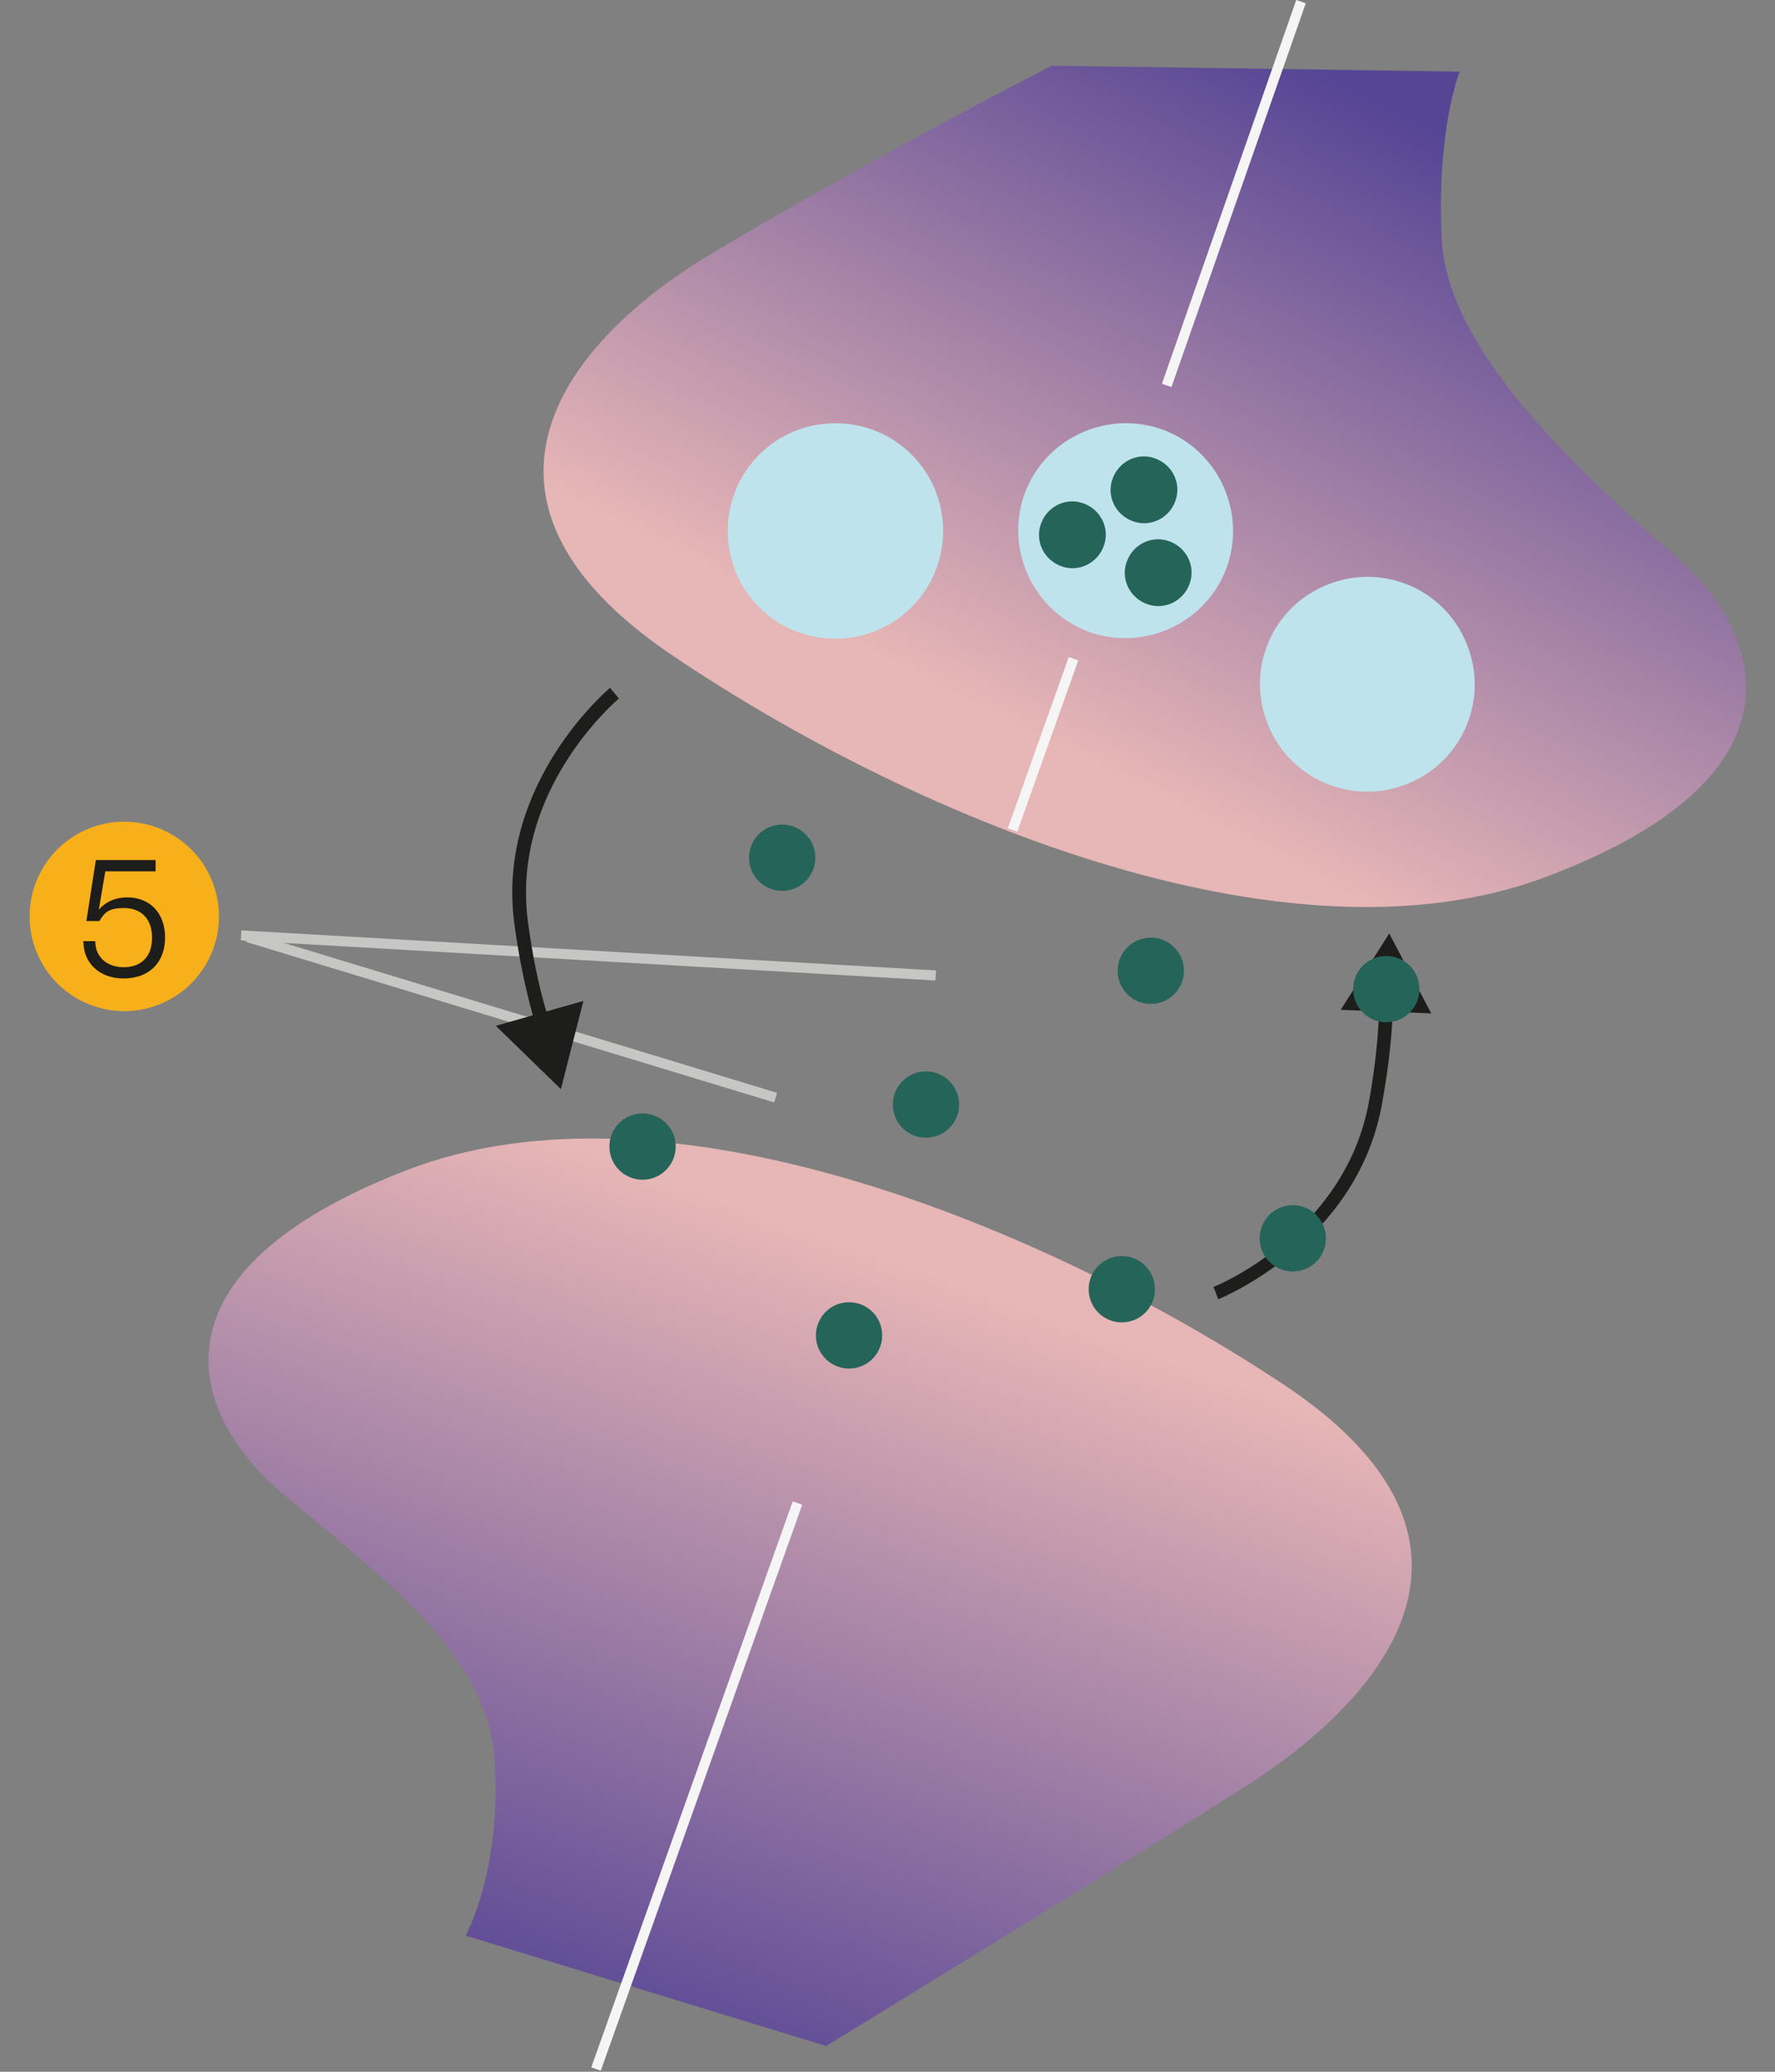 <svg xmlns="http://www.w3.org/2000/svg" xmlns:xlink="http://www.w3.org/1999/xlink" id="Capa_1" data-name="Capa 1" viewBox="0 0 300 350"><rect x="0" y="0" width="300" height="350" fill="#808080" stroke="none"/><defs><style>      .cls-1 {        fill: #f5f5f5;      }      .cls-1, .cls-2, .cls-3, .cls-4, .cls-5, .cls-6, .cls-7, .cls-8, .cls-9 {        stroke-width: 0px;      }      .cls-2 {        fill: url(#Degradado_sin_nombre_23);      }      .cls-3 {        fill: #1d1d1b;      }      .cls-4 {        fill: #1d1d1b;      }      .cls-5 {        fill: #256459;      }      .cls-6 {        fill: url(#Degradado_sin_nombre_3);      }      .cls-7 {        fill: #c6c6c5;      }      .cls-8 {        fill: #f8b01a;      }      .cls-9 {        fill: #bfe3ed;      }    </style><linearGradient id="Degradado_sin_nombre_23" data-name="Degradado sin nombre 23" x1="178.7" y1="126.1" x2="270.5" y2="-54.8" gradientUnits="userSpaceOnUse"><stop offset="0" stop-color="#e7b6b6"></stop><stop offset=".6" stop-color="#564595"></stop></linearGradient><linearGradient id="Degradado_sin_nombre_3" data-name="Degradado sin nombre 3" x1="149.5" y1="212.4" x2="101.2" y2="347.4" gradientUnits="userSpaceOnUse"><stop offset="0" stop-color="#e7b6b6"></stop><stop offset="1" stop-color="#564595"></stop></linearGradient></defs><path class="cls-2" d="M177.6,11.2s-28,14.2-57.1,31.5c-24.8,14.7-46.3,41.4-6.9,68,39.4,26.6,103.4,54.2,147.8,37.4,44.3-16.7,37.4-40.4,21.7-54.2-15.8-13.8-38.4-34.5-39.4-53.2-1-18.7,3-28.6,3-28.6l-69-1Z"></path><path class="cls-6" d="M139.7,345.6s50.2-30.7,70.8-43.8c24-15.3,45.9-41.8,6.3-68-39.6-26.2-103.9-53.2-148.1-36.1-44.2,17.1-37.1,40.7-21.2,54.4,15.9,13.6,34.9,26.6,36.1,45.3,1.2,18.7-4.9,29.6-4.9,29.6l61.1,18.7Z"></path><path class="cls-5" d="M137.8,144.9c0,3.1-2.5,5.6-5.6,5.6s-5.6-2.5-5.6-5.6,2.5-5.6,5.6-5.6,5.6,2.5,5.6,5.6Z"></path><path class="cls-5" d="M200.1,164c0,3.1-2.5,5.6-5.6,5.6s-5.6-2.5-5.6-5.6,2.5-5.6,5.6-5.6,5.6,2.5,5.6,5.6Z"></path><path class="cls-5" d="M162.1,186.6c0,3.1-2.5,5.6-5.6,5.6s-5.6-2.5-5.6-5.6,2.5-5.6,5.6-5.6,5.6,2.5,5.6,5.6Z"></path><path class="cls-5" d="M114.2,193.7c0,3.1-2.5,5.6-5.6,5.6s-5.6-2.5-5.6-5.6,2.5-5.6,5.6-5.6,5.6,2.5,5.6,5.6Z"></path><path class="cls-5" d="M149.1,225.6c0,3.1-2.5,5.6-5.6,5.6s-5.6-2.5-5.6-5.6,2.5-5.6,5.6-5.6,5.6,2.5,5.6,5.6Z"></path><path class="cls-5" d="M195.2,217.8c0,3.1-2.5,5.6-5.6,5.6s-5.6-2.5-5.6-5.6,2.5-5.6,5.6-5.6,5.6,2.5,5.6,5.6Z"></path><rect class="cls-1" x="174.2" y="31.9" width="68.7" height="1.7" transform="translate(108.7 218.7) rotate(-70.7)"></rect><rect class="cls-1" x="67" y="301" width="101.5" height="1.7" transform="translate(-206.1 311.4) rotate(-70.4)"></rect><rect class="cls-1" x="160.9" y="124.9" width="30.7" height="1.7" transform="translate(-1.3 249.6) rotate(-70.4)"></rect><path class="cls-9" d="M159.4,89.7c0,10-8.1,18.2-18.2,18.2s-18.2-8.1-18.2-18.2,8.1-18.2,18.2-18.2,18.2,8.1,18.2,18.2Z"></path><g><path class="cls-9" d="M207.5,95.4c-3.2,9.5-13.5,14.6-23,11.5-9.5-3.2-14.6-13.5-11.5-23,3.2-9.5,13.5-14.6,23-11.5,9.5,3.2,14.6,13.5,11.5,23Z"></path><path class="cls-5" d="M198.7,84.5c-1,3-4.2,4.6-7.1,3.6-3-1-4.6-4.2-3.6-7.1,1-3,4.2-4.6,7.1-3.6,3,1,4.6,4.2,3.6,7.1Z"></path><path class="cls-5" d="M186.6,92.1c-1,3-4.2,4.6-7.1,3.6-3-1-4.6-4.2-3.6-7.1,1-3,4.2-4.6,7.1-3.6,3,1,4.6,4.2,3.6,7.1Z"></path><path class="cls-5" d="M201.1,98.5c-1,3-4.2,4.6-7.1,3.6-3-1-4.6-4.2-3.6-7.1,1-3,4.2-4.6,7.1-3.6,3,1,4.6,4.2,3.6,7.1Z"></path></g><path class="cls-9" d="M247.9,108.8c3.8,9.3-.7,19.9-10,23.6-9.3,3.8-19.9-.7-23.6-10-3.8-9.3.7-19.9,10-23.6,9.3-3.8,19.9.7,23.6,10Z"></path><g><circle class="cls-8" cx="21" cy="154.8" r="16" transform="translate(-57.4 19.7) rotate(-22.4)"></circle><path class="cls-3" d="M14,159h2.1c0,2.7,2,4.4,4.8,4.4s4.8-1.6,4.8-5-2.1-5-4.7-5-3.3.7-4.2,2.2h-2.2l1.6-10.3h10.1v1.9h-8.5l-1.1,6.5c.8-1,2.4-2.1,4.8-2.1,3.7,0,6.4,2.5,6.4,6.8s-2.8,6.9-7,6.9-6.8-2.7-6.8-6.2Z"></path></g><rect class="cls-7" x="98.6" y="102.7" width="1.7" height="117.6" transform="translate(-67.5 251.4) rotate(-86.7)"></rect><rect class="cls-7" x="85.6" y="125.3" width="1.7" height="93.3" transform="translate(-103.2 204.6) rotate(-73.1)"></rect><g><g><path class="cls-4" d="M90.1,171.7c-1.4-5.1-2.5-10.5-3.2-15.9-3-23.5,16-39.4,16.2-39.6l1.5,1.8c-.2.2-18.2,15.3-15.4,37.5.7,5.3,1.7,10.6,3.2,15.6l-2.2.6Z"></path><polygon class="cls-4" points="83.8 173.3 94.8 184 98.6 169.1 83.8 173.3"></polygon></g><g><path class="cls-4" d="M205.9,219.5l-.8-2.1c.2,0,22-8.9,26.2-30.9,1-5.3,1.6-10.6,1.8-15.8h2.3c-.2,5.4-.9,10.8-1.9,16.2-4.4,23.3-27.4,32.5-27.6,32.6Z"></path><polygon class="cls-4" points="241.9 171.2 234.8 157.7 226.6 170.6 241.9 171.2"></polygon></g></g><path class="cls-5" d="M239.9,167.1c0,3.1-2.5,5.6-5.6,5.6s-5.6-2.5-5.6-5.6,2.5-5.6,5.6-5.6,5.6,2.5,5.6,5.6Z"></path><path class="cls-5" d="M224.1,209.2c0,3.1-2.5,5.6-5.6,5.6s-5.6-2.5-5.6-5.6,2.5-5.6,5.6-5.6,5.6,2.5,5.6,5.6Z"></path></svg>